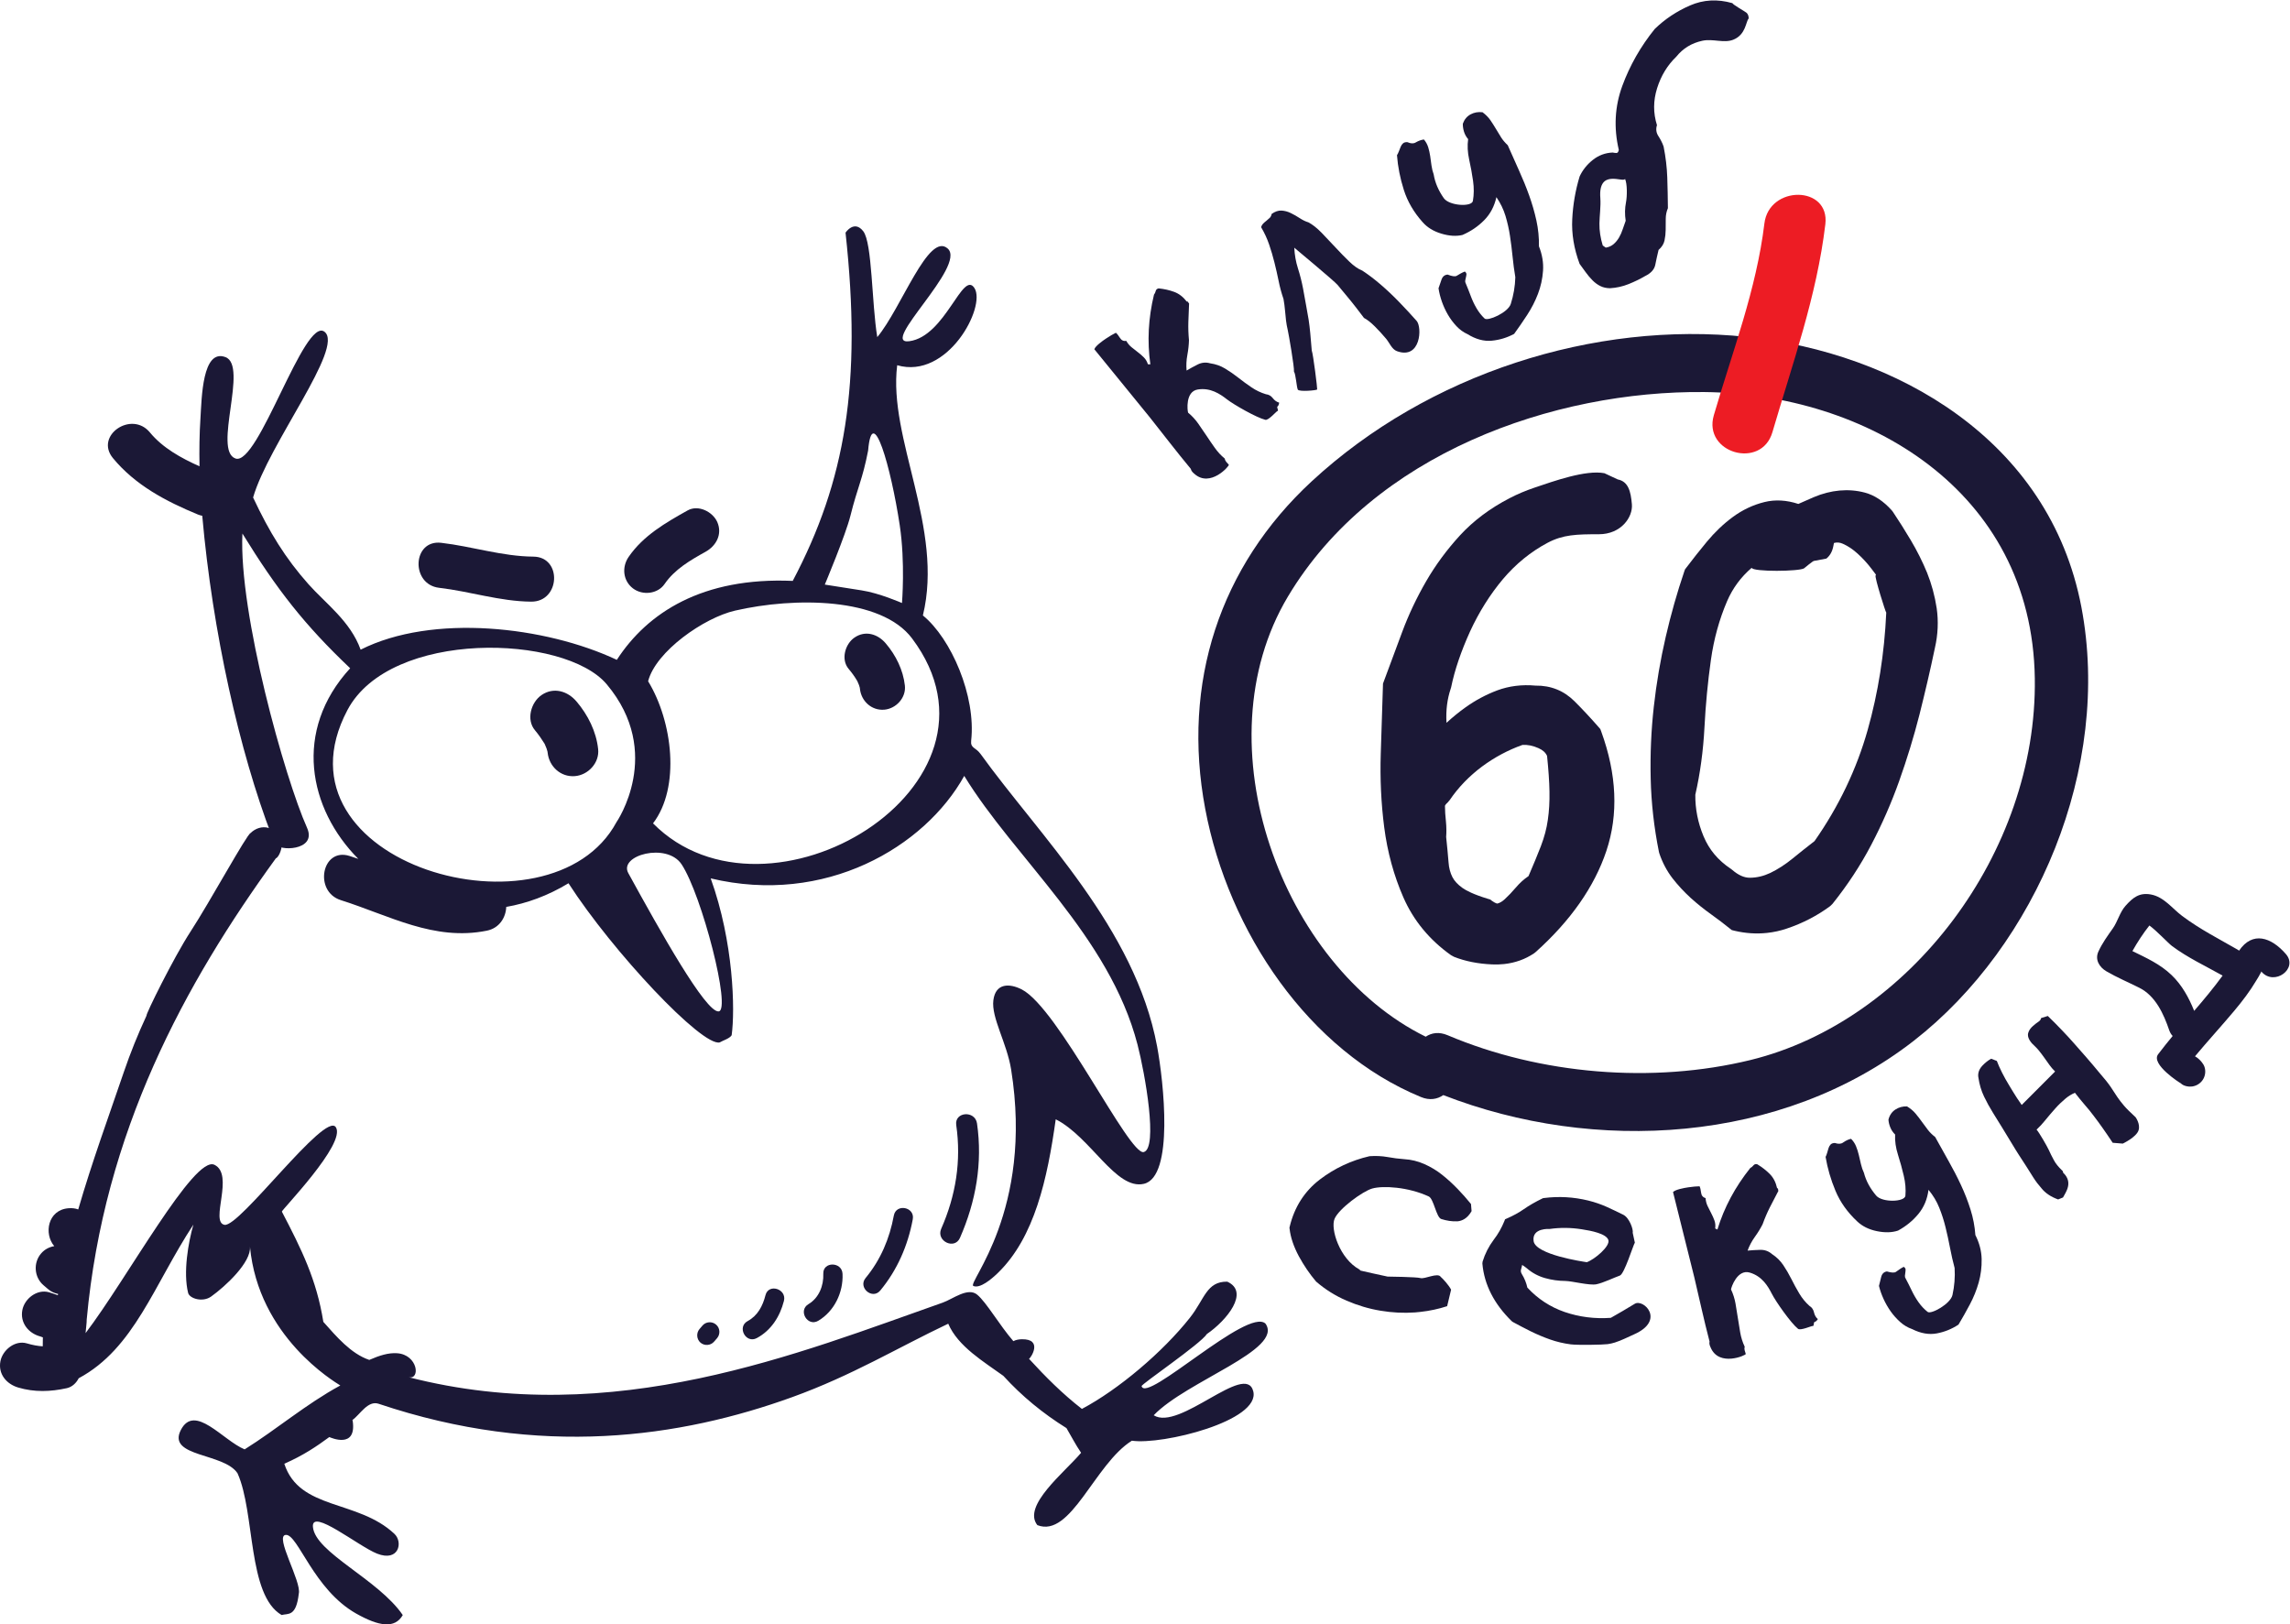 <?xml version="1.0" encoding="UTF-8" standalone="no"?>
<svg
   xmlns:dc="http://purl.org/dc/elements/1.1/"
   xmlns:cc="http://creativecommons.org/ns#"
   xmlns:rdf="http://www.w3.org/1999/02/22-rdf-syntax-ns#"
   xmlns:svg="http://www.w3.org/2000/svg"
   xmlns="http://www.w3.org/2000/svg"
   viewBox="0 0 361.733 256.6"
   height="256.6"
   width="361.733"
   xml:space="preserve"
   id="svg2"
   version="1.1"><defs
     id="defs6" /><g
     transform="matrix(1.333,0,0,-1.333,0,256.6)"
     id="g10"><g
       transform="scale(0.1)"
       id="g12"><path
         id="path14"
         style="fill:#1b1836;fill-opacity:1;fill-rule:nonzero;stroke:none"
         d="m 2193.52,575.41 c 2.52,-2.469 4.47,-5.359 5.84,-8.648 1.37,-3.301 2.46,-6.774 3.34,-10.434 0.86,-3.656 1.72,-7.316 2.56,-10.976 0.86,-3.653 2.03,-7.09 3.53,-10.274 2.46,-9.5 7.31,-18.476 14.5,-26.949 7.18,-8.457 34.04,-7.699 34.64,-0.09 0.63,7.621 -0.01,15.473 -1.95,23.641 -1.91,8.129 -4.18,16.398 -6.83,24.781 -2.68,8.379 -3.81,16.41 -3.42,24.039 -2.54,2.48 -4.44,5.301 -5.71,8.461 -1.28,3.168 -2.01,6.23 -2.18,9.199 1.33,5.231 4.04,9.18 8.12,11.899 4.08,2.703 8.71,3.961 13.89,3.769 4.12,-2.519 7.5,-5.359 10.14,-8.519 2.63,-3.161 5.15,-6.43 7.53,-9.778 2.37,-3.351 4.73,-6.531 7.06,-9.519 2.32,-3 5.19,-5.821 8.61,-8.434 5.37,-9.758 10.7,-19.34 16.03,-28.738 5.34,-9.41 10.2,-18.84 14.61,-28.32 4.42,-9.469 8.17,-19.122 11.25,-28.918 3.11,-9.84 5.02,-19.903 5.76,-30.243 4.77,-9.41 7.23,-18.898 7.43,-28.449 0.19,-9.551 -0.98,-18.82 -3.5,-27.82 -2.56,-8.969 -6.05,-17.66 -10.55,-26.09 -4.47,-8.422 -8.94,-16.352 -13.38,-23.75 -7.91,-5.23 -16.48,-8.711 -25.74,-10.43 -9.26,-1.73 -18.98,-0.031 -29.22,5.11 -5.15,1.789 -9.84,4.558 -14.06,8.332 -4.26,3.777 -8.01,7.988 -11.31,12.617 -3.28,4.641 -6.15,9.609 -8.53,14.883 -2.39,5.269 -4.18,10.398 -5.39,15.359 0.78,3.27 1.66,6.809 2.65,10.617 0.98,3.782 3.21,5.961 6.72,6.512 5.39,-1.602 8.99,-1.75 10.78,-0.48 1.29,0.929 2.64,1.89 4.07,2.89 1.42,1 3.12,2.031 5.11,3.059 1.43,-0.93 2.15,-1.969 2.21,-3.098 0.02,-1.152 -0.1,-2.371 -0.29,-3.691 -0.24,-1.328 -0.39,-2.602 -0.49,-3.828 -0.08,-1.231 0.23,-2.383 0.96,-3.403 2.4,-4.488 4.78,-9.199 7.11,-14.129 2.36,-4.929 5.07,-9.582 8.18,-13.968 3.12,-4.383 6.68,-8.153 10.68,-11.313 3.99,-3.18 27.03,9.41 29.42,20.02 2.34,10.589 3.2,21.273 2.54,32.031 -2.07,7.84 -3.93,15.851 -5.47,24.051 -1.55,8.199 -3.32,16.257 -5.28,24.187 -1.93,7.922 -4.41,15.66 -7.46,23.211 -3.01,7.531 -7.26,14.609 -12.73,21.191 -1.41,-11.101 -5.41,-20.628 -11.97,-28.582 -6.57,-7.968 -14.59,-14.546 -24.09,-19.718 -7.2,-2.43 -15.56,-2.641 -25.09,-0.692 -9.56,1.953 -17.33,5.813 -23.4,11.602 -11.55,10.801 -20.1,22.851 -25.67,36.148 -5.56,13.293 -9.47,26.711 -11.74,40.242 0.67,1.25 1.29,2.829 1.84,4.79 0.57,1.941 1.09,3.789 1.62,5.511 0.53,1.731 1.33,3.18 2.44,4.348 1.12,1.172 2.8,1.801 5.08,1.859 4.06,-1.367 7.27,-1.238 9.59,0.422 3.36,2.371 6.54,3.871 9.61,4.5" /><path
         id="path16"
         style="fill:#1b1836;fill-opacity:1;fill-rule:nonzero;stroke:none"
         d="m 1687.37,1759.68 c 2.3,-2.69 3.96,-5.72 5.06,-9.12 1.03,-3.4 1.83,-6.95 2.38,-10.67 0.53,-3.71 1.03,-7.43 1.54,-11.14 0.55,-3.72 1.41,-7.24 2.6,-10.55 1.6,-9.66 5.63,-19.03 12.01,-28.1 6.37,-9.06 33.19,-10.71 34.46,-3.18 1.28,7.5 1.36,15.39 0.19,23.66 -1.19,8.26 -2.69,16.7 -4.61,25.27 -1.89,8.58 -2.3,16.66 -1.23,24.23 -2.3,2.68 -3.93,5.65 -4.94,8.92 -0.98,3.26 -1.43,6.36 -1.35,9.36 1.8,5.05 4.85,8.75 9.16,11.09 4.32,2.3 9.04,3.15 14.18,2.5 3.87,-2.88 6.95,-6 9.3,-9.38 2.32,-3.39 4.55,-6.86 6.62,-10.39 2.05,-3.56 4.12,-6.93 6.17,-10.12 2.03,-3.18 4.65,-6.25 7.79,-9.16 4.48,-10.18 8.93,-20.18 13.38,-30.01 4.46,-9.83 8.46,-19.66 11.98,-29.47 3.53,-9.81 6.4,-19.75 8.61,-29.79 2.19,-10.06 3.2,-20.24 3.01,-30.58 3.9,-9.8 5.5,-19.45 4.84,-28.97 -0.66,-9.52 -2.66,-18.63 -6,-27.34 -3.32,-8.7 -7.59,-17.04 -12.81,-25.01 -5.21,-7.98 -10.35,-15.45 -15.43,-22.43 -8.34,-4.49 -17.19,-7.18 -26.54,-8.07 -9.38,-0.89 -18.87,1.69 -28.61,7.71 -4.96,2.24 -9.36,5.41 -13.23,9.55 -3.88,4.14 -7.24,8.66 -10.11,13.57 -2.86,4.9 -5.24,10.1 -7.17,15.55 -1.9,5.46 -3.22,10.73 -3.95,15.77 1.04,3.18 2.23,6.61 3.56,10.31 1.33,3.7 3.75,5.65 7.26,5.88 5.24,-2.07 8.79,-2.55 10.71,-1.44 1.34,0.81 2.79,1.63 4.27,2.52 1.51,0.87 3.3,1.72 5.37,2.57 1.35,-1.06 1.98,-2.15 1.92,-3.28 -0.08,-1.14 -0.29,-2.35 -0.63,-3.64 -0.35,-1.3 -0.62,-2.55 -0.8,-3.77 -0.21,-1.22 0,-2.38 0.65,-3.47 1.95,-4.67 3.92,-9.56 5.82,-14.69 1.87,-5.1 4.16,-9.98 6.87,-14.61 2.7,-4.64 5.9,-8.71 9.59,-12.23 3.69,-3.51 27.74,6.95 31.04,17.28 3.28,10.32 5.1,20.88 5.39,31.64 -1.35,7.98 -2.44,16.11 -3.26,24.42 -0.82,8.28 -1.84,16.45 -3.07,24.52 -1.21,8.06 -3.01,15.97 -5.33,23.75 -2.36,7.75 -5.94,15.17 -10.76,22.22 -2.43,-10.92 -7.27,-20.04 -14.5,-27.35 -7.22,-7.34 -15.82,-13.17 -25.7,-17.46 -7.4,-1.77 -15.74,-1.24 -25.06,1.57 -9.29,2.79 -16.7,7.33 -22.2,13.63 -10.51,11.77 -17.93,24.52 -22.27,38.25 -4.37,13.72 -7.05,27.43 -8.09,41.07 0.79,1.18 1.53,2.71 2.27,4.61 0.72,1.87 1.43,3.65 2.09,5.33 0.7,1.67 1.62,3.04 2.83,4.12 1.21,1.05 2.93,1.52 5.2,1.38 3.94,-1.73 7.13,-1.87 9.59,-0.44 3.53,2.06 6.87,3.26 9.94,3.61" /><path
         id="path18"
         style="fill:#1b1836;fill-opacity:1;fill-rule:nonzero;stroke:none"
         d="m 2014.03,519.172 c 0.78,-1.672 1.37,-4.203 1.78,-7.582 0.41,-3.391 2.16,-5.539 5.31,-6.418 0.21,-3.313 0.99,-6.422 2.38,-9.344 1.37,-2.918 2.83,-5.808 4.34,-8.656 1.5,-2.871 2.81,-5.774 3.84,-8.684 1.02,-2.91 1.31,-6.008 0.82,-9.289 l 2.64,-1.308 c 8.03,26.25 21.06,50.578 39.04,73.031 1.39,0.66 2.6,1.656 3.68,3.019 1.07,1.34 2.56,1.778 4.47,1.34 5.7,-3.441 10.66,-7.301 14.92,-11.59 4.24,-4.3 7.09,-9.839 8.59,-16.601 0.83,-0.32 1.22,-0.789 1.22,-1.488 -0.02,-0.704 0.09,-1.313 0.37,-1.864 -3.62,-6.808 -7,-13.328 -10.16,-19.59 -3.16,-6.257 -6,-12.867 -8.5,-19.839 -2.46,-4.899 -5.52,-9.918 -9.21,-15.059 -3.7,-5.148 -6.61,-10.602 -8.64,-16.32 4.55,0.449 9.51,0.742 14.89,0.898 5.37,0.152 10.07,-1.547 14.12,-5.078 5.43,-3.559 9.86,-7.93 13.34,-13.109 3.45,-5.161 6.64,-10.641 9.55,-16.411 2.89,-5.781 5.97,-11.46 9.29,-17.039 3.32,-5.589 7.33,-10.492 12.06,-14.73 2.85,-1.723 4.64,-4.262 5.41,-7.66 0.74,-3.379 2.28,-6.071 4.57,-8.051 -1.16,-1.898 -2.43,-3 -3.79,-3.32 -1.41,-0.309 -0.63,-5.16 -2,-4.782 -1.36,0.372 -15.15,-6.07 -17.85,-3.238 -8.24,6.641 -26.07,31.93 -30.82,41.281 -4.74,9.321 -11.7,20.989 -26.31,25.231 -14.61,4.238 -21.89,-17.531 -22.09,-20 2.5,-5.301 4.26,-10.844 5.3,-16.641 1.05,-5.82 1.97,-11.57 2.81,-17.312 0.84,-5.731 1.78,-11.489 2.81,-17.297 1.04,-5.813 2.79,-11.363 5.29,-16.641 -0.42,-1.222 -0.46,-2.601 -0.09,-4.121 0.37,-1.519 0.82,-3.019 1.34,-4.461 0.51,-1.469 -31.79,-15.801 -41.64,7.711 -0.87,2.07 -1.91,4.031 -1.28,7.051 -3.31,12.738 -6.37,25.391 -9.26,37.988 -2.89,12.602 -5.84,25.321 -8.83,38.192 l -25.18,100.91 c 2.68,2.969 12.76,4.847 18.01,5.629 5.26,0.761 9.73,1.191 13.46,1.242" /><path
         id="path20"
         style="fill:#1b1836;fill-opacity:1;fill-rule:nonzero;stroke:none"
         d="m 1322.35,1530.63 c 1.42,-1.18 3.03,-3.2 4.82,-6.09 1.8,-2.89 4.32,-4.08 7.52,-3.54 1.6,-2.91 3.64,-5.39 6.14,-7.44 2.48,-2.06 5.01,-4.06 7.59,-5.99 2.56,-1.94 4.98,-4 7.13,-6.21 2.19,-2.19 3.73,-4.88 4.71,-8.06 l 2.93,-0.04 c -3.87,27.13 -2.44,54.64 4.3,82.57 0.97,1.19 1.66,2.61 2.03,4.28 0.39,1.68 1.56,2.7 3.47,3.12 6.62,-0.68 12.78,-2.07 18.42,-4.15 5.67,-2.09 10.59,-5.88 14.81,-11.36 0.87,0.08 1.44,-0.19 1.71,-0.82 0.3,-0.63 0.67,-1.14 1.14,-1.52 -0.37,-7.69 -0.65,-15.02 -0.86,-22.02 -0.22,-7 0.04,-14.18 0.72,-21.53 -0.14,-5.49 -0.76,-11.33 -1.91,-17.55 -1.16,-6.21 -1.47,-12.36 -0.9,-18.41 3.92,2.33 8.3,4.71 13.1,7.15 4.77,2.4 9.75,2.87 14.91,1.4 6.4,-0.93 12.3,-2.98 17.59,-6.19 5.34,-3.21 10.53,-6.81 15.61,-10.8 5.08,-3.99 10.29,-7.81 15.64,-11.44 5.37,-3.65 11.08,-6.37 17.15,-8.2 3.32,-0.34 6.02,-1.88 8.15,-4.63 2.09,-2.74 4.63,-4.52 7.54,-5.34 -0.24,-2.19 -0.9,-3.74 -2.02,-4.61 -1.13,-0.86 1.64,-4.92 0.26,-5.16 -1.43,-0.25 -11.13,-11.92 -14.79,-10.52 -10.25,2.52 -37.13,17.82 -45.37,24.24 -8.24,6.42 -19.49,14.01 -34.49,11.64 -15,-2.37 -12.34,-25.14 -11.5,-27.45 4.53,-3.73 8.47,-7.99 11.87,-12.79 3.42,-4.82 6.7,-9.63 9.88,-14.46 3.19,-4.83 6.47,-9.65 9.89,-14.44 3.39,-4.81 7.34,-9.08 11.85,-12.79 0.12,-1.3 0.69,-2.56 1.66,-3.78 1,-1.21 2.01,-2.37 3.11,-3.47 1.09,-1.1 -22.01,-27.77 -40.9,-10.69 -1.68,1.5 -3.44,2.83 -4.18,5.83 -8.38,10.11 -16.52,20.24 -24.47,30.4 -7.97,10.16 -16.04,20.42 -24.2,30.78 l -65.61,80.54 c 1.19,3.8 9.51,9.78 13.91,12.71 4.41,2.92 8.28,5.2 11.64,6.83" /><path
         id="path22"
         style="fill:#1b1836;fill-opacity:1;fill-rule:nonzero;stroke:none"
         d="m 1537.88,1463.32 c -1.39,2.91 -2.39,18.61 -4.52,21.29 0.69,4.56 -6.34,44.93 -7.3,48.95 -0.96,4.03 -1.66,7.93 -2.11,11.7 -0.45,3.76 -0.86,7.72 -1.19,11.92 -0.35,4.18 -0.94,8.67 -1.78,13.45 -2.42,7.08 -4.35,14.23 -5.8,21.47 -1.48,7.24 -3.1,14.49 -4.92,21.71 -1.78,7.23 -3.93,14.39 -6.33,21.46 -2.42,7.07 -5.6,13.91 -9.51,20.53 0.49,1.66 1.31,3.06 2.44,4.2 1.15,1.14 2.44,2.28 3.93,3.42 1.46,1.14 2.75,2.29 3.9,3.43 1.14,1.13 1.88,2.67 2.23,4.6 4.04,2.87 7.95,4.2 11.74,3.98 3.79,-0.24 7.46,-1.22 10.99,-2.97 3.6,-1.74 7.11,-3.76 10.63,-6.06 3.51,-2.29 6.93,-3.95 10.27,-4.93 4.88,-2.61 10.06,-6.7 15.55,-12.3 5.45,-5.61 10.92,-11.39 16.4,-17.33 5.47,-5.95 10.94,-11.56 16.41,-16.81 5.45,-5.27 10.61,-8.86 15.47,-10.76 7.01,-4.59 14.3,-10.11 21.78,-16.54 7.48,-6.44 14.78,-13.33 21.87,-20.67 7.11,-7.34 14.01,-14.79 20.71,-22.35 6.69,-7.56 4.98,-46.14 -23.32,-35.89 -6.1,2.22 -8.7,9.8 -13.05,14.96 -4.36,5.16 -8.79,10.01 -13.34,14.53 -4.55,4.54 -8.77,7.84 -12.7,9.92 -2.42,3.22 -5.41,7.13 -8.9,11.68 -3.52,4.57 -7.25,9.2 -11.16,13.89 -3.94,4.69 -7.69,9.21 -11.25,13.57 -3.57,4.36 -51.28,44.08 -51.28,44.08 0.41,-8.51 1.85,-16.72 4.37,-24.61 2.52,-7.9 4.51,-15.81 6.02,-23.73 1.5,-8.62 2.77,-15.7 3.84,-21.22 1.06,-5.55 1.98,-10.82 2.78,-15.79 0.76,-5.01 1.38,-10.25 1.91,-15.72 0.53,-5.49 1.09,-12.42 1.78,-20.78 1.78,-4.62 6.76,-45.12 6.44,-46.17 -0.31,-1.04 -21.62,-3.03 -23,-0.11" /><path
         id="path24"
         style="fill:#1b1836;fill-opacity:1;fill-rule:nonzero;stroke:none"
         d="m 1925.67,1713 c -1.74,-5.12 -32.01,12.77 -29.26,-22.61 0.72,-9.59 -0.98,-21.93 -1.07,-30.31 -0.12,-8.37 1.17,-17.04 3.92,-26.01 l 3.6,-2.55 c 3.71,0.59 6.81,2 9.35,4.21 2.52,2.21 4.65,4.81 6.39,7.8 1.72,2.97 3.2,6.26 4.37,9.88 1.2,3.6 2.37,6.91 3.48,9.93 -1.15,7.45 -1.05,14.75 0.37,21.92 1.41,7.15 1.58,21.85 -1.15,27.74 z m 127.21,208.26 c 0.95,-2.07 14.92,-9.84 16.68,-11.32 1.71,-1.48 2.63,-3.77 2.67,-6.87 -3.42,-3.22 -3.12,-19.2 -18.4,-25.2 -11.09,-4.36 -23.96,1.53 -36.62,-1.21 -12.65,-2.75 -22.91,-9.05 -30.8,-18.88 -10.55,-10.14 -18.12,-22.62 -22.75,-37.42 -4.63,-14.8 -4.67,-29.35 -0.14,-43.67 -1.48,-4.67 -0.94,-8.98 1.66,-12.95 2.6,-3.97 4.67,-8.08 6.19,-12.34 2.5,-12.53 3.95,-24.75 4.36,-36.68 0.39,-11.92 0.64,-24.07 0.76,-36.45 -1.7,-3.94 -2.54,-8.15 -2.56,-12.61 0,-4.46 -0.02,-8.83 -0.08,-13.11 -0.06,-4.28 -0.51,-8.48 -1.38,-12.58 -0.88,-4.12 -3.23,-7.83 -7.05,-11.17 -1.51,-6.21 -2.8,-12.08 -3.89,-17.61 -1.11,-5.52 -5.1,-9.97 -11.99,-13.34 -6.04,-3.54 -12.58,-6.71 -19.59,-9.53 -7.05,-2.82 -14.34,-4.46 -21.98,-4.91 -4.29,0.04 -8.1,0.86 -11.44,2.52 -3.32,1.62 -6.47,3.91 -9.38,6.83 -2.89,2.93 -5.58,6.1 -8.04,9.53 -2.44,3.41 -4.87,6.76 -7.27,10 -6.68,18.03 -9.61,35.68 -8.71,52.98 0.86,17.31 3.77,34.18 8.75,50.62 3.48,7.5 8.63,14 15.55,19.51 6.89,5.5 14.74,8.44 23.55,8.82 1.62,-0.34 3.15,-0.53 4.53,-0.56 1.35,-0.02 2.27,1.2 2.8,3.65 -6.16,26.33 -4.75,51.6 4.14,75.87 8.92,24.27 21.72,46.75 38.43,67.45 12.04,11.7 25.98,20.98 41.82,27.88 15.82,6.88 32.54,7.79 50.18,2.75" /><path
         id="path26"
         style="fill:#1b1836;fill-opacity:1;fill-rule:evenodd;stroke:none"
         d="m 1499.61,356.422 c -21.01,19.707 -141.38,-95.043 -146.81,-74.094 -0.59,2.184 69.96,50.113 77.38,61.774 23.42,15.976 51.11,49.878 24.14,62.027 -24.65,0.371 -26.89,-20.777 -44.16,-42.598 -32.23,-40.84 -84.78,-85.25 -128.08,-108.199 -22.76,17.668 -43.11,37.969 -62.68,59.387 2.11,0.82 17.01,23.679 -8.61,23.172 -3.3,-0.082 -6.94,-0.629 -9.93,-2.27 -16.5,19 -31.77,45.859 -42.85,55.078 -11.09,9.223 -28.95,-5.23 -40.81,-9.398 C 948.723,322.199 726.941,230.43 483.977,292.988 c 14.586,-3.738 11.406,26.731 -13.539,28.34 -10.067,0.641 -20.387,-2.5 -32.848,-7.93 -21.875,7.422 -38.813,27.614 -54.426,45.09 -7.969,50.024 -25.859,85.961 -49.141,130.633 -0.769,1.57 76.524,80.688 63.957,100.039 -12.558,19.328 -114.281,-118.969 -131.925,-115.68 -17.664,3.29 12.082,59.629 -11.985,71.161 C 230,556.148 150.598,409.719 101.406,345.148 c 0.164,2.543 1.532,13.622 1.328,15.872 20.34,222.769 116.477,398.511 224.121,546.742 4.688,2.019 8.25,15.109 6.758,18.191 -3.281,7.11 -7.258,15.664 -15.515,17.949 -7.59,2.149 -15.625,-0.632 -21.133,-6.113 -4.406,-1.25 -48.188,-81.551 -71.301,-116.969 C 205.938,790.5 172.285,722.32 173.645,721.398 163.484,699.57 154.426,677.109 146.688,654.391 128.816,601.91 109.07,548.121 92.715,491.719 c -3.269,1.269 -7.117,1.769 -11.418,1.429 -24.891,-1.878 -29.48,-30.418 -17,-44.91 -5.93,-1.019 -11.484,-3.867 -15.605,-8.707 -9.512,-11.051 -8.215,-28.172 2.801,-37.582 1.828,-1.57 3.644,-3.14 5.473,-4.687 3.477,-3.051 7.633,-4.801 11.832,-5.68 -0.078,-0.473 -0.164,-0.922 -0.262,-1.492 -3.582,1.301 -7.09,2.488 -10.742,3.558 -14.031,3.793 -28.699,-7.636 -31.309,-21.128 -2.898,-15 7.09,-27.481 21.105,-31.27 0.301,-0.109 0.504,-0.18 0.828,-0.262 0.852,-0.308 1.629,-0.617 2.461,-0.929 -0.012,-0.168 -0.078,-0.239 -0.098,-0.321 l -0.117,-10.226 c -5.93,0.328 -12.195,1.527 -18.77,3.476 C 17.871,337.172 3.137,325.191 0.516,311.949 -2.449,296.641 7.707,284.762 21.633,280.66 c 19.188,-5.699 38.262,-5 57.566,-0.738 6.406,1.457 11.145,6.109 14.074,11.75 65.86,35.316 89.122,110.887 135.899,182.078 -6.035,-21.039 -12.309,-56.672 -6.242,-80.969 1.679,-6.652 17.175,-11.48 27.234,-4.301 16.789,11.95 47.766,40.559 46.035,59.192 10,-106.973 100.129,-160.094 107.071,-164.563 -40.614,-22.058 -75.387,-51.961 -113.387,-75.73 -25.684,10.531 -59.297,55 -75.664,22.832 -16.367,-32.152 51.086,-26.731 67.246,-51.152 20.976,-46.618 11.594,-144.2 52.234,-167.969 7.805,2.109 17.192,-2.379 20.364,25.309 3.527,14.16 -29.317,68.891 -15.301,69.653 14.375,0.758 32.793,-64.742 83.301,-93.242 27.031,-15.219 45.781,-18.16 55.222,-1.797 C 448.359,53.449 373.547,85.019 370.82,115.5 c -2.082,22.859 54.051,-23.02 76.004,-31.66 25.942,-10.211 31.02,13.699 20.547,23.461 -43.594,40.879 -112.527,27.758 -130.469,83.07 22.473,9.82 38.274,20.539 53.325,31.609 1.902,-0.761 32.351,-14.289 27.781,18.79 -0.086,0.589 -0.227,1.019 -0.371,1.449 9.133,6.453 18.23,23.511 31.054,19.203 191.758,-64.492 357.747,-39.961 490.176,7.906 71.003,25.672 124.293,58.281 184.803,86.992 11.53,-27.082 42.47,-45.218 65.28,-61.769 21.99,-24.129 46.97,-44.61 74.82,-61.949 5.63,-9.442 10.65,-19.481 17.35,-29.243 -19.36,-23.027 -70.04,-62.699 -51.86,-85.73 39.83,-15.738 67.89,72.543 112.03,100.043 36.08,-5.32 152.86,23.539 143.81,58.68 -9.04,35.128 -87.61,-47.743 -117.95,-28.543 38.93,40.671 154.46,77.769 132.46,108.613 v 0" /><path
         id="path28"
         style="fill:#231f20;fill-opacity:1;fill-rule:nonzero;stroke:none"
         d="m 1027.07,1371.35 c -0.32,-3.75 -0.6,-6.97 -0.83,-9.69 0.26,3.07 0.55,6.4 0.83,9.69" /><path
         id="path30"
         style="fill:#231f20;fill-opacity:1;fill-rule:nonzero;stroke:none"
         d="m 1026.24,1361.66 c -0.23,-2.8 -0.45,-5.34 -0.62,-7.45 0.15,1.91 0.37,4.38 0.62,7.45" /><path
         id="path32"
         style="fill:#231f20;fill-opacity:1;fill-rule:nonzero;stroke:none"
         d="m 1028.52,1388.41 c -0.19,-2.17 -0.48,-5.56 -0.81,-9.47 0.25,2.91 0.51,6.05 0.81,9.47" /><path
         id="path34"
         style="fill:#1b1836;fill-opacity:1;fill-rule:nonzero;stroke:none"
         d="m 773.848,949.254 c 32.656,42.746 23.215,120.816 -5.828,168.426 9.148,35.44 66.191,75.18 102.949,83.66 70.625,16.29 173.221,15.94 209.821,-32.92 C 1211.98,993.648 909.543,812.281 773.848,949.254 Z m 77.683,-222.856 c -15.437,-0.968 -68.804,94.262 -107,163.93 -11.57,21.113 45.696,36.66 63.157,10.371 C 831.66,864.57 867.02,727.398 851.531,726.398 Z M 411.699,1083.49 c 50.664,95.88 257.547,89.94 307.332,30.51 68.242,-81.38 11.504,-163.348 11.504,-163.348 C 652.371,805.719 315.32,901.289 411.699,1083.49 Z m 596.081,230.35 c 8.58,34.45 14.18,42.29 20.95,77.14 4.94,58 27.07,-19.59 37.47,-88.43 6.66,-44.31 2.66,-92.19 2.66,-92.19 0,0 -26.88,11.82 -47.8,14.99 -20.92,3.2 -43.65,6.86 -43.65,6.86 0,0 24.68,58.8 30.37,81.63 z m 363.36,-628.711 c -26.14,140.019 -139.49,249.613 -209.22,346.431 -5.69,7.89 -12.09,6.52 -11.08,15.7 5.91,52.87 -23.73,121.08 -57.2,148.38 25.1,103.43 -41.37,209.43 -30.46,296.52 59.79,-17.27 105.57,69.32 91.6,91.38 -14.04,22.06 -34.22,-57.04 -77.14,-62.9 -37.05,-5.06 68.17,89.26 45.45,109.77 -22.74,20.49 -54.9,-70.65 -83.51,-104.93 -6.7,40.47 -5.88,111.61 -16.61,125.46 -10.72,13.87 -21,-1.64 -21,-1.64 19.49,-178.6 -0.08,-294.32 -62.568,-412.71 -106.992,4.64 -172.136,-37.57 -208.457,-93.56 -84.605,39.77 -218.394,55.05 -303.59,12.05 -12.167,33.81 -41.496,54.73 -61.828,77.61 -27.109,30.45 -46.269,61.46 -65.605,102.72 18.066,62.97 108.523,178.11 84.59,196.43 -23.965,18.37 -78.36,-159.68 -105.457,-150.21 -27.114,9.48 15.523,109.89 -11.899,120.15 -27.422,10.26 -28.101,-48.26 -29.629,-72.58 -1.226,-18.56 -1.464,-37.62 -1.113,-56.83 -21.902,9.81 -43.648,21.83 -58.797,40.16 -21.609,26.29 -65.754,-3.71 -43.808,-30.41 26.379,-32.04 62.839,-51.25 100.671,-66.86 1.743,-0.69 3.5,-1.2 5.188,-1.52 12.227,-138.08 44.141,-279.49 82.375,-379.33 -5.258,-2.168 6.609,-5.398 6.25,-9.765 -0.676,-8.086 48.277,-9.004 35.516,19.445 -26.164,58.37 -81.036,253.96 -76.551,348.62 40.926,-66.5 73.648,-108.36 127.691,-159.65 -67.918,-74.01 -49.344,-166.587 9.641,-225.912 -3.504,1.192 -7.031,2.383 -10.449,3.493 -32.879,10.359 -42.61,-42.153 -10.293,-52.379 57.746,-18.242 110.382,-48.793 172.968,-36.211 15.149,3.027 22.61,15.84 23.086,28.187 24.368,4.211 49.258,13.203 73.77,28.024 52.363,-81.211 158.43,-193.992 179.226,-188.582 3.188,2.031 11.836,4.539 14.122,8.5 4.132,29.82 2.445,110.101 -24.84,185.859 135.574,-32.34 253.58,37.012 300.44,121.451 59.44,-97.31 171.92,-189.599 205.35,-318.439 8.89,-34.18 24.55,-122.832 7.37,-127.332 -17.21,-4.5 -101.16,170.39 -144.5,192.691 -14.49,7.41 -31.11,7.75 -33.71,-12.82 -2.58,-20.61 16,-50.578 21.04,-81.918 26.93,-167.801 -52.57,-253.32 -44.72,-256.66 7.84,-3.301 21.25,7.886 29.19,15.609 43.28,42.09 58.54,111.231 68.4,181.918 41.45,-20.867 71.19,-84.09 104.39,-76.48 36,8.171 23.5,121.011 15.71,163.07" /><path
         id="path36"
         style="fill:#1b1836;fill-opacity:1;fill-rule:evenodd;stroke:none"
         d="m 1157.77,593.672 c -2.31,15.68 -26.82,13.887 -24.63,-1.883 6.15,-42.648 -0.47,-83.609 -17.81,-123 -6.32,-14.5 15.81,-25.301 22.23,-10.769 18.94,43.171 26.99,88.808 20.21,135.652 v 0" /><path
         id="path38"
         style="fill:#1b1836;fill-opacity:1;fill-rule:evenodd;stroke:none"
         d="m 1059.21,484.539 c -5.03,-27.359 -15.63,-52.48 -33.42,-74.019 -9.43,-11.301 7.89,-26.211 17.33,-14.891 20.25,24.492 32.75,53.359 38.53,84.461 2.72,14.57 -19.73,18.922 -22.44,4.449 v 0" /><path
         id="path40"
         style="fill:#1b1836;fill-opacity:1;fill-rule:evenodd;stroke:none"
         d="m 975.613,415.43 c 0.547,-14.032 -5.093,-28.52 -17.605,-35.95 -12.625,-7.531 -1.082,-27.242 11.672,-19.679 19.05,11.301 29.695,33.621 28.738,55.508 -0.559,14.711 -23.445,14.902 -22.805,0.121 v 0" /><path
         id="path42"
         style="fill:#1b1836;fill-opacity:1;fill-rule:evenodd;stroke:none"
         d="m 907.117,390.16 c -3.25,-12.769 -9.168,-24.281 -21.121,-30.73 -12.988,-6.981 -2.156,-27.149 10.828,-20.16 17.063,9.16 27.434,25.621 32.129,44.011 3.664,14.231 -18.199,21.149 -21.836,6.879 v 0" /><path
         id="path44"
         style="fill:#1b1836;fill-opacity:1;fill-rule:evenodd;stroke:none"
         d="m 848.516,355.281 c -4.7,4.071 -12.012,3.547 -16.067,-1.16 -1.172,-1.351 -2.359,-2.742 -3.511,-4.121 -4.036,-4.691 -3.547,-12.07 1.167,-16.141 4.708,-4.039 12.09,-3.519 16.133,1.25 1.196,1.391 2.356,2.762 3.508,4.051 4.082,4.781 3.555,12.09 -1.23,16.121 v 0" /><path
         id="path46"
         style="fill:#1b1836;fill-opacity:1;fill-rule:evenodd;stroke:none"
         d="m 632.043,1265.34 c -37.102,0.3 -72.523,12.12 -109.191,16.37 -34.247,4.02 -36.465,-49.35 -2.461,-53.32 36.64,-4.25 71.922,-16.1 109.089,-16.4 34.458,-0.28 36.973,53.05 2.563,53.35 v 0" /><path
         id="path48"
         style="fill:#1b1836;fill-opacity:1;fill-rule:evenodd;stroke:none"
         d="m 850.012,1306.28 c -5.442,12.29 -22.461,20.89 -35.141,13.83 -26.187,-14.66 -52.535,-29.82 -69.898,-55.04 -8.293,-12 -6.848,-28.29 5.117,-37.39 11.25,-8.53 29.187,-6.79 37.43,5.2 12.082,17.54 30.332,28.06 48.64,38.26 12.641,7.06 20.07,20.79 13.852,35.14 v 0" /><path
         id="path50"
         style="fill:#1b1836;fill-opacity:1;fill-rule:evenodd;stroke:none"
         d="m 1005.64,1132.32 c 3.73,-4.42 7.04,-9 9.97,-13.95 0.14,-0.3 0.31,-0.44 0.38,-0.69 0.66,-1.54 1.34,-2.99 1.94,-4.56 0.37,-1.05 0.66,-2.15 0.97,-3.24 0.07,-0.3 0.04,-0.67 0.14,-1.28 1.57,-14.47 13.69,-25.76 28.6,-24.65 14.1,1.05 26.25,14.1 24.65,28.58 -2.07,18.51 -10.65,35.9 -22.71,50.04 -9.39,11.09 -24.2,15.72 -37.06,6.81 -11.09,-7.59 -16.321,-25.96 -6.88,-37.06 v 0" /><path
         id="path52"
         style="fill:#1b1836;fill-opacity:1;fill-rule:evenodd;stroke:none"
         d="m 633.965,1059.54 c 4.16,-4.97 7.765,-10.17 11.164,-15.63 0.137,-0.43 0.301,-0.56 0.457,-0.87 0.754,-1.7 1.504,-3.41 2.102,-5.09 0.398,-1.23 0.703,-2.4 1.082,-3.61 0.085,-0.42 0.148,-0.78 0.207,-1.48 1.793,-16.24 15.386,-28.92 32.109,-27.66 15.848,1.17 29.519,15.81 27.703,32.13 -2.258,20.76 -12.012,40.31 -25.508,56.21 -10.476,12.45 -27.176,17.63 -41.633,7.69 -12.5,-8.62 -18.281,-29.26 -7.683,-41.69 v 0" /><path
         id="path54"
         style="fill:#1b1836;fill-opacity:1;fill-rule:nonzero;stroke:none"
         d="m 1901.24,1364.2 c -22.15,4.21 -60.06,-9.43 -82.9,-17.13 -10.78,-3.64 -20.84,-7.94 -29.55,-12.52 -22.95,-11.86 -42.69,-26.63 -58.69,-44.01 -15.52,-16.94 -29.06,-35.26 -40.19,-54.57 -11.14,-19.26 -20.73,-39.45 -28.46,-60.32 l -22.58,-60.74 -2.65,-82.96 c -0.96,-29.5 0.41,-58.837 4.08,-87.305 3.79,-29.434 11.44,-57.375 22.71,-83.106 11.92,-27.258 30.82,-50.289 56.35,-68.437 l 3.67,-2 c 13.11,-5.243 28.36,-8.282 45.22,-9.012 4.82,-0.219 9.55,-0.059 14.18,0.43 13.04,1.41 24.96,5.66 35.47,12.73 l 1.85,1.469 c 41.49,37.179 69.65,77.5 83.81,119.84 14.49,43.32 12.36,90.881 -6.06,141.481 l -1.09,2.94 -2.09,2.41 c -9.39,10.76 -18.98,21.07 -28.57,30.61 -12.52,12.45 -28.03,18.75 -46.14,18.49 -16.05,1.46 -31.36,-0.43 -45.37,-5.65 -13.28,-5 -25.82,-11.71 -37.4,-19.97 -8.01,-5.71 -15.59,-11.92 -22.73,-18.46 0.04,0.32 0,0.76 -0.04,1.08 -0.73,13.82 0.88,26.95 5,39.25 l 0.56,1.83 c 4.2,20.54 11.82,42.71 22.35,65.98 10.56,22.95 23.71,43.95 39.16,62.32 15.17,17.9 32.87,32.27 52.58,42.77 18.61,9.9 34.61,10.22 60.97,10.23 26.39,0.01 40.41,20.31 39.12,35.47 -1.27,15.19 -4.23,27.1 -16.77,29.48 z m -97.15,-322.02 c 6.15,0.42 12.36,-0.82 18.96,-3.77 5.14,-2.25 8.36,-5.12 10.24,-9.23 1.64,-16.16 2.67,-30.313 2.85,-42.153 0.23,-12.07 -0.43,-23.398 -1.96,-33.73 -1.4,-10.156 -4.19,-20.547 -8.22,-31.059 -3.9,-10.129 -8.85,-22.039 -14.65,-35.488 -5.39,-3.602 -10.41,-8.141 -15.07,-13.629 -4.4,-5.191 -8.85,-9.84 -13.23,-13.871 -2.93,-2.699 -5.88,-4.371 -8.69,-5.07 0,0 -1.93,0.109 -6.17,3.121 l -2.4,1.777 -2.7,0.793 c -17.09,5.207 -25.78,9.848 -30.02,12.859 -5.49,3.899 -9.51,8.2 -11.89,12.782 -2.6,5.168 -4.12,10.816 -4.59,17.488 -0.71,8.621 -1.62,18.719 -2.85,30.16 0.21,2.844 0.33,5.715 0.27,8.496 -0.04,3.555 -0.2,6.68 -0.49,9.446 -0.76,7.039 -1.17,13.25 -1.19,18.699 -0.06,0.558 0.88,2.109 2.97,3.926 l 2.64,3.078 c 10.23,15.105 23.2,28.505 38.37,39.815 14.77,10.91 30.84,19.52 47.82,25.56 v 0" /><path
         id="path56"
         style="fill:#1b1836;fill-opacity:1;fill-rule:nonzero;stroke:none"
         d="m 2283.58,1246.32 c -5.33,12.94 -11.76,25.84 -19.18,38.32 -7.21,12.19 -14.45,23.55 -21.39,33.93 l -1.34,1.7 c -9.73,10.86 -20.38,17.88 -31.68,20.91 -19.46,5.23 -40.55,3.2 -60.73,-5.39 -6.34,-2.7 -12.42,-5.37 -18.2,-8 -13.97,4.6 -27.46,5.37 -40.18,2.22 -13.47,-3.3 -26.19,-9.33 -37.77,-17.91 -10.88,-8.04 -21.17,-17.87 -30.53,-29.16 -8.81,-10.67 -16.97,-20.99 -24.33,-30.75 l -1.49,-1.94 -0.84,-2.32 c -8.43,-24.77 -15.88,-51 -22.09,-77.93 -6.19,-26.84 -10.95,-54.55 -14.04,-82.39 -3.14,-27.97 -4.39,-56.59 -3.71,-85.19 0.64,-28.818 3.96,-58.127 9.78,-87.092 l 0.53,-1.879 c 3.63,-10.699 8.87,-20.66 15.7,-29.508 6.37,-8.179 13.64,-15.941 21.49,-23.152 7.71,-6.961 15.92,-13.5 24.28,-19.469 8.02,-5.781 15.11,-11.101 21.52,-16.351 l 2.77,-2.18 3.44,-0.859 c 12.93,-3.032 25.82,-3.871 38.42,-2.5 7.89,0.84 15.74,2.539 23.4,5.16 18.71,6.25 35.99,15.23 51.27,26.519 l 2.87,2.782 c 17.63,22.007 33.1,45.437 45.9,69.929 12.67,24.184 23.82,49.535 33.08,75.563 9.18,25.787 17.31,52.207 24.05,78.727 6.62,26.37 12.89,53.08 18.32,79.15 3.61,15.76 4.31,31.51 2.1,46.9 -2.2,14.58 -6.05,28.75 -11.42,42.16 z M 2124.13,907.48 c -8.58,-7.011 -17.45,-12.691 -26.29,-16.98 -7.91,-3.711 -15.9,-5.66 -24.16,-5.691 -6.72,-0.09 -13.69,3 -21.18,9.461 l -1.42,1.089 c -15.18,10.09 -25.72,22.68 -32.36,38.594 -6.68,15.965 -9.93,32.508 -9.75,49.227 5.72,25.09 9.39,52 10.84,79.88 1.39,27.19 3.98,54.04 7.62,79.83 3.49,24.78 9.98,48.28 19.25,69.82 6.66,15.39 16.25,28.31 29.05,39.37 1.62,-5 57.03,-4.29 62.13,-0.57 0,0 10.86,9.06 11.75,8.76 l 14.67,2.76 c 4.36,3.55 7.11,8.56 8.28,14.94 0.22,1.19 0.43,2.37 0.71,3.55 3.59,1 7.05,0.69 10.74,-1.02 5.96,-2.66 11.8,-6.58 17.24,-11.56 6.1,-5.51 11.61,-11.57 16.49,-17.99 1.8,-2.43 3.61,-4.78 5.31,-6.99 -0.19,-0.34 -0.39,-0.74 -0.49,-1.07 -1.03,-2.57 11.88,-43.58 12.68,-43.88 -2.19,-48.45 -9.65,-95.21 -22.03,-139.11 -13.09,-46.37 -34.24,-90.666 -62.97,-131.681 -8.36,-6.399 -16.95,-13.34 -26.11,-20.739 v 0" /><path
         id="path58"
         style="fill:#1b1836;fill-opacity:1;fill-rule:evenodd;stroke:none"
         d="m 2466.49,1205.46 c -37.99,199.42 -220.53,301.61 -396.56,320.28 -180.53,19.15 -377.44,-43.45 -515.59,-171.21 -108.69,-100.58 -154.32,-238.65 -126.13,-388.108 27.63,-146.512 123.22,-286.953 255.62,-341.492 10.3,-4.301 19.44,-2.61 26.51,2.289 178.84,-69.641 400.56,-57.688 557.4,64.269 145.84,113.551 234.78,324.492 198.75,513.972 z M 2074.48,668.828 c -116.02,-28.348 -249.14,-17.269 -359.06,29.371 -10.16,4.301 -19.01,2.871 -25.92,-1.777 -170,83.418 -267.87,346.538 -163.28,521.618 101.19,169.45 314.82,244.25 493.71,242.33 190.07,-1.98 388,-114.98 391.34,-339.23 3.07,-207.12 -149.23,-406.359 -336.79,-452.312 v 0" /><path
         id="path60"
         style="fill:#1b1836;fill-opacity:1;fill-rule:nonzero;stroke:none"
         d="m 1727.29,516.051 c -5.8,5.988 -11.89,11.597 -18.2,16.597 -6.45,5.184 -13.6,9.461 -21.21,12.852 -7.72,3.41 -15.71,5.32 -23.66,5.77 -6.79,0.511 -13.41,1.332 -19.64,2.5 -6.96,1.25 -13.95,1.589 -21.68,1.05 -21.65,-5.019 -41.49,-14.332 -59.01,-27.73 -18.06,-13.871 -30,-32.59 -35.55,-55.641 l -0.33,-1.301 0.16,-1.308 c 1.15,-10.289 4.9,-21.262 10.98,-32.61 5.91,-10.82 12.57,-20.699 20.43,-29.98 10.84,-9.371 22.92,-16.941 36.11,-22.602 12.95,-5.609 26.52,-9.679 40.19,-11.929 13.64,-2.309 27.45,-3.008 40.92,-2.047 2.05,0.207 3.95,0.367 5.94,0.578 11.37,1.211 22.11,3.559 32.13,6.84 l 4.69,19.558 c -2.78,5.454 -9.81,13.09 -12.29,15.161 -3.42,5.5 -19.08,-2.969 -24.04,-1.411 -4.4,1.364 -38.93,1.75 -38.93,1.75 -3.36,0.543 -32.05,7.102 -32.05,7.102 l -1.39,1.359 c -23.39,12.813 -34.47,48.063 -29.39,60.02 5.08,12 33.32,32.68 44.67,35.891 12.63,3.57 42.48,1.929 66.95,-9.43 5.98,-2.809 8.87,-24.91 14.86,-26.738 6.45,-2.032 12.62,-2.954 18.36,-2.711 l 1.33,0.058 c 4.61,0.539 11.13,2.981 16.19,12.012 l -0.7,8.449 c -4.92,6.09 -10.25,12.07 -15.84,17.891 v 0" /><path
         id="path62"
         style="fill:#1b1836;fill-opacity:1;fill-rule:nonzero;stroke:none"
         d="m 1937.19,379.898 c -9.45,-5.718 -18.88,-11.347 -28.34,-16.628 -18.98,-1.379 -37.34,0.968 -54.76,6.929 -17.01,5.891 -31.9,15.621 -44.16,28.903 -1.14,5.289 -3.28,10.789 -6.57,16.109 -2.59,4.328 0.02,6.559 0.26,10.508 0.06,0.781 5.72,-3.731 5.72,-3.731 6.27,-5.468 13.52,-9.347 21.56,-11.617 7.7,-2.172 15.78,-3.359 23.99,-3.402 8.14,-0.117 28.59,-5.59 36.85,-3.93 8.03,1.633 20.86,7.859 27.85,10.34 5.28,1.871 15.71,35.891 17.72,39 l -2.52,11.641 c 0.92,4 -4.04,18.031 -11.35,21.492 -14.7,7.008 -24.53,12.59 -41.44,16.777 -17.09,4.172 -34.75,5.211 -52.46,2.949 l -1.02,-0.148 -0.84,-0.391 c -8.16,-3.961 -15.59,-8.219 -22.15,-12.789 -5.92,-4.121 -12.56,-7.73 -19.76,-10.859 l -2.23,-0.981 -0.9,-2.269 c -3.18,-7.821 -7.36,-15.281 -12.62,-22.071 -5.87,-7.859 -10.29,-16.511 -13.14,-25.851 l -0.25,-2.277 c 2.14,-24.852 13.82,-47.832 34.78,-68.293 l 1.27,-0.95 c 6.9,-3.75 13.91,-7.429 21.15,-11.039 7.48,-3.672 15.16,-6.929 22.85,-9.648 7.95,-2.813 16.22,-4.762 24.67,-5.844 7.91,-1.039 38.09,-0.539 43.77,0.262 2.95,0.441 5.82,1.031 8.54,1.93 7.85,2.46 15.06,6.289 22.54,9.57 37.81,16.64 11.36,42.672 0.99,36.308 z m -119.84,74.282 c -2.35,16.039 19.04,14.41 19.04,14.41 12.36,1.762 25.2,1.66 38.11,-0.399 11.36,-1.73 28.86,-5.179 31.4,-12.613 2.56,-7.398 -16.46,-23.219 -25.5,-26.379 -4.46,0.641 -60.69,8.922 -63.05,24.981" /><path
         id="path64"
         style="fill:#1b1836;fill-opacity:1;fill-rule:nonzero;stroke:none"
         d="m 2516.88,614.809 c -3.05,3.55 -5.7,7.019 -7.93,10.3 l -7.66,11.68 c -2.98,4.402 -7.59,10.199 -13.59,17.039 -5.31,6.492 -10.49,12.512 -15.33,18.102 l -14.38,16.359 c -4.74,5.402 -9.7,10.77 -14.78,16.051 -5.06,5.379 -10.61,10.871 -16.54,16.64 l -7.95,-2.468 c -0.3,-1.582 -1.12,-2.832 -2.5,-3.871 -2.62,-1.731 -4.87,-3.551 -7.02,-5.43 -2.69,-2.301 -4.57,-4.84 -5.52,-7.66 -1.37,-3.692 -0.14,-7.922 4.12,-12.942 3.96,-3.781 7.07,-6.91 9.04,-9.531 2.13,-2.738 4.16,-5.328 5.96,-7.949 l 5.95,-8.34 c 1.65,-2.328 3.81,-4.867 6.57,-7.617 l -39.57,-39.633 c -1.8,2.461 -3.66,5.211 -5.61,8.211 -3.12,4.949 -6.27,9.941 -9.31,15.078 -3.09,5 -5.9,10.133 -8.46,15.172 -2.54,5 -4.53,9.648 -6.1,13.711 l -6.69,2.617 c -3.58,-1.906 -7.11,-4.726 -10.47,-8.258 -5.16,-5.461 -5.34,-10.949 -4.65,-14.199 1.17,-8.101 3.42,-15.641 6.7,-22.422 3.14,-6.539 6.62,-12.871 10.39,-18.937 l 11.03,-17.801 c 3.5,-5.531 17.15,-28.52 19.96,-32.59 2.97,-4.461 5.88,-8.941 8.66,-13.34 l 8.34,-13.211 c 2.91,-4.59 6.23,-8.941 9.59,-12.699 4.49,-5.68 11.11,-10.18 19.78,-13.301 l 5.82,2.352 c 3.17,6.18 12.38,17.828 0.06,29.43 l -0.25,1.636 -1.2,1.211 c -4.14,3.973 -7.34,7.922 -9.39,11.789 -2.3,4.172 -4.37,8.383 -6.23,12.492 -1.97,4.27 -11.09,20.18 -14.34,23.821 3.5,3.308 6.86,6.828 9.87,10.629 4,4.89 7.85,9.519 11.91,14.011 3.81,4.379 8.05,8.43 12.38,12.059 3.29,2.809 7.02,5.141 11.29,6.98 4.2,-5.41 8.03,-10.16 11.47,-14.101 3.92,-4.43 7.5,-8.848 10.78,-13.27 3.4,-4.468 6.87,-9.121 10.39,-14.14 3.5,-4.949 7.58,-10.879 12.11,-17.75 l 11.95,-0.969 c 0,0 16.14,7.59 18.71,15.801 2.35,7.488 -3.53,15.461 -3.53,15.461 -6.08,5.578 -10.76,10.179 -13.83,13.797 v 0" /><path
         id="path66"
         style="fill:#ed1c24;fill-opacity:1;fill-rule:evenodd;stroke:none"
         d="m 2090.81,1660.03 c -9.42,-78.05 -38.01,-152.15 -59.91,-227.14 -13.12,-44.88 56.39,-64.72 69.42,-20.12 23.92,81.76 52.6,161.35 62.73,246.42 5.53,46.21 -66.81,46.61 -72.24,0.84 v 0" /><path
         id="path68"
         style="fill:#1b1836;fill-opacity:1;fill-rule:nonzero;stroke:none"
         d="m 2653.34,798.398 c -0.46,0.332 -0.93,0.743 -1.52,1.071 -22.44,12.929 -45.21,24.472 -66.05,40.14 -11.86,8.922 -21.49,22.571 -37.09,25.379 -13.64,2.434 -21.21,-3.718 -29.94,-13.488 -6.78,-7.539 -9.24,-18.609 -15.08,-26.828 -6.35,-8.953 -12.44,-17.352 -17.01,-27.32 -4.46,-9.633 1.21,-18.641 9.47,-23.442 12.5,-7.289 25.8,-12.898 38.85,-19.422 19.39,-9.609 29.04,-31.207 35.62,-50.488 1.02,-2.801 2.36,-5.059 4.04,-6.719 -5.82,-7.121 -11.68,-14.293 -17.22,-21.66 -9.05,-11.859 26.33,-34.351 26.66,-34.293 0.13,-0.058 0.11,-0.129 0.25,-0.187 3.09,-3.153 8.93,-4.231 13.07,-3.762 4.78,0.609 9.04,2.98 11.97,6.633 2.97,3.699 4.3,8.488 3.75,13.187 -0.59,5.16 -3.11,8.301 -6.58,11.922 -1.58,1.598 -3.44,2.93 -5.43,4.098 15.29,18.301 31.42,35.89 46.74,54.14 9.41,11.231 18.4,23.012 25.84,35.582 2.01,3.129 3.86,6.329 5.56,9.68 0.32,0.52 0.57,0.988 0.78,1.438 -0.05,-0.309 -0.13,-0.637 -0.05,-0.7 15.05,-17.308 43.88,3.653 28.84,21 -17.38,20.051 -39.53,27.442 -55.47,4.039 z m -53.22,-71.347 c -6.23,15.578 -14.47,30.597 -26.68,42.328 -13.61,13.121 -30.04,20.43 -46.5,28.512 5.82,10.468 12.91,21.25 20.1,30.308 8.02,-5.64 22.24,-20.828 26.68,-24.199 18.49,-13.852 39.98,-23.852 60.11,-35.16 -10.54,-14.488 -22.05,-28.238 -33.71,-41.789 v 0" /></g></g></svg>
